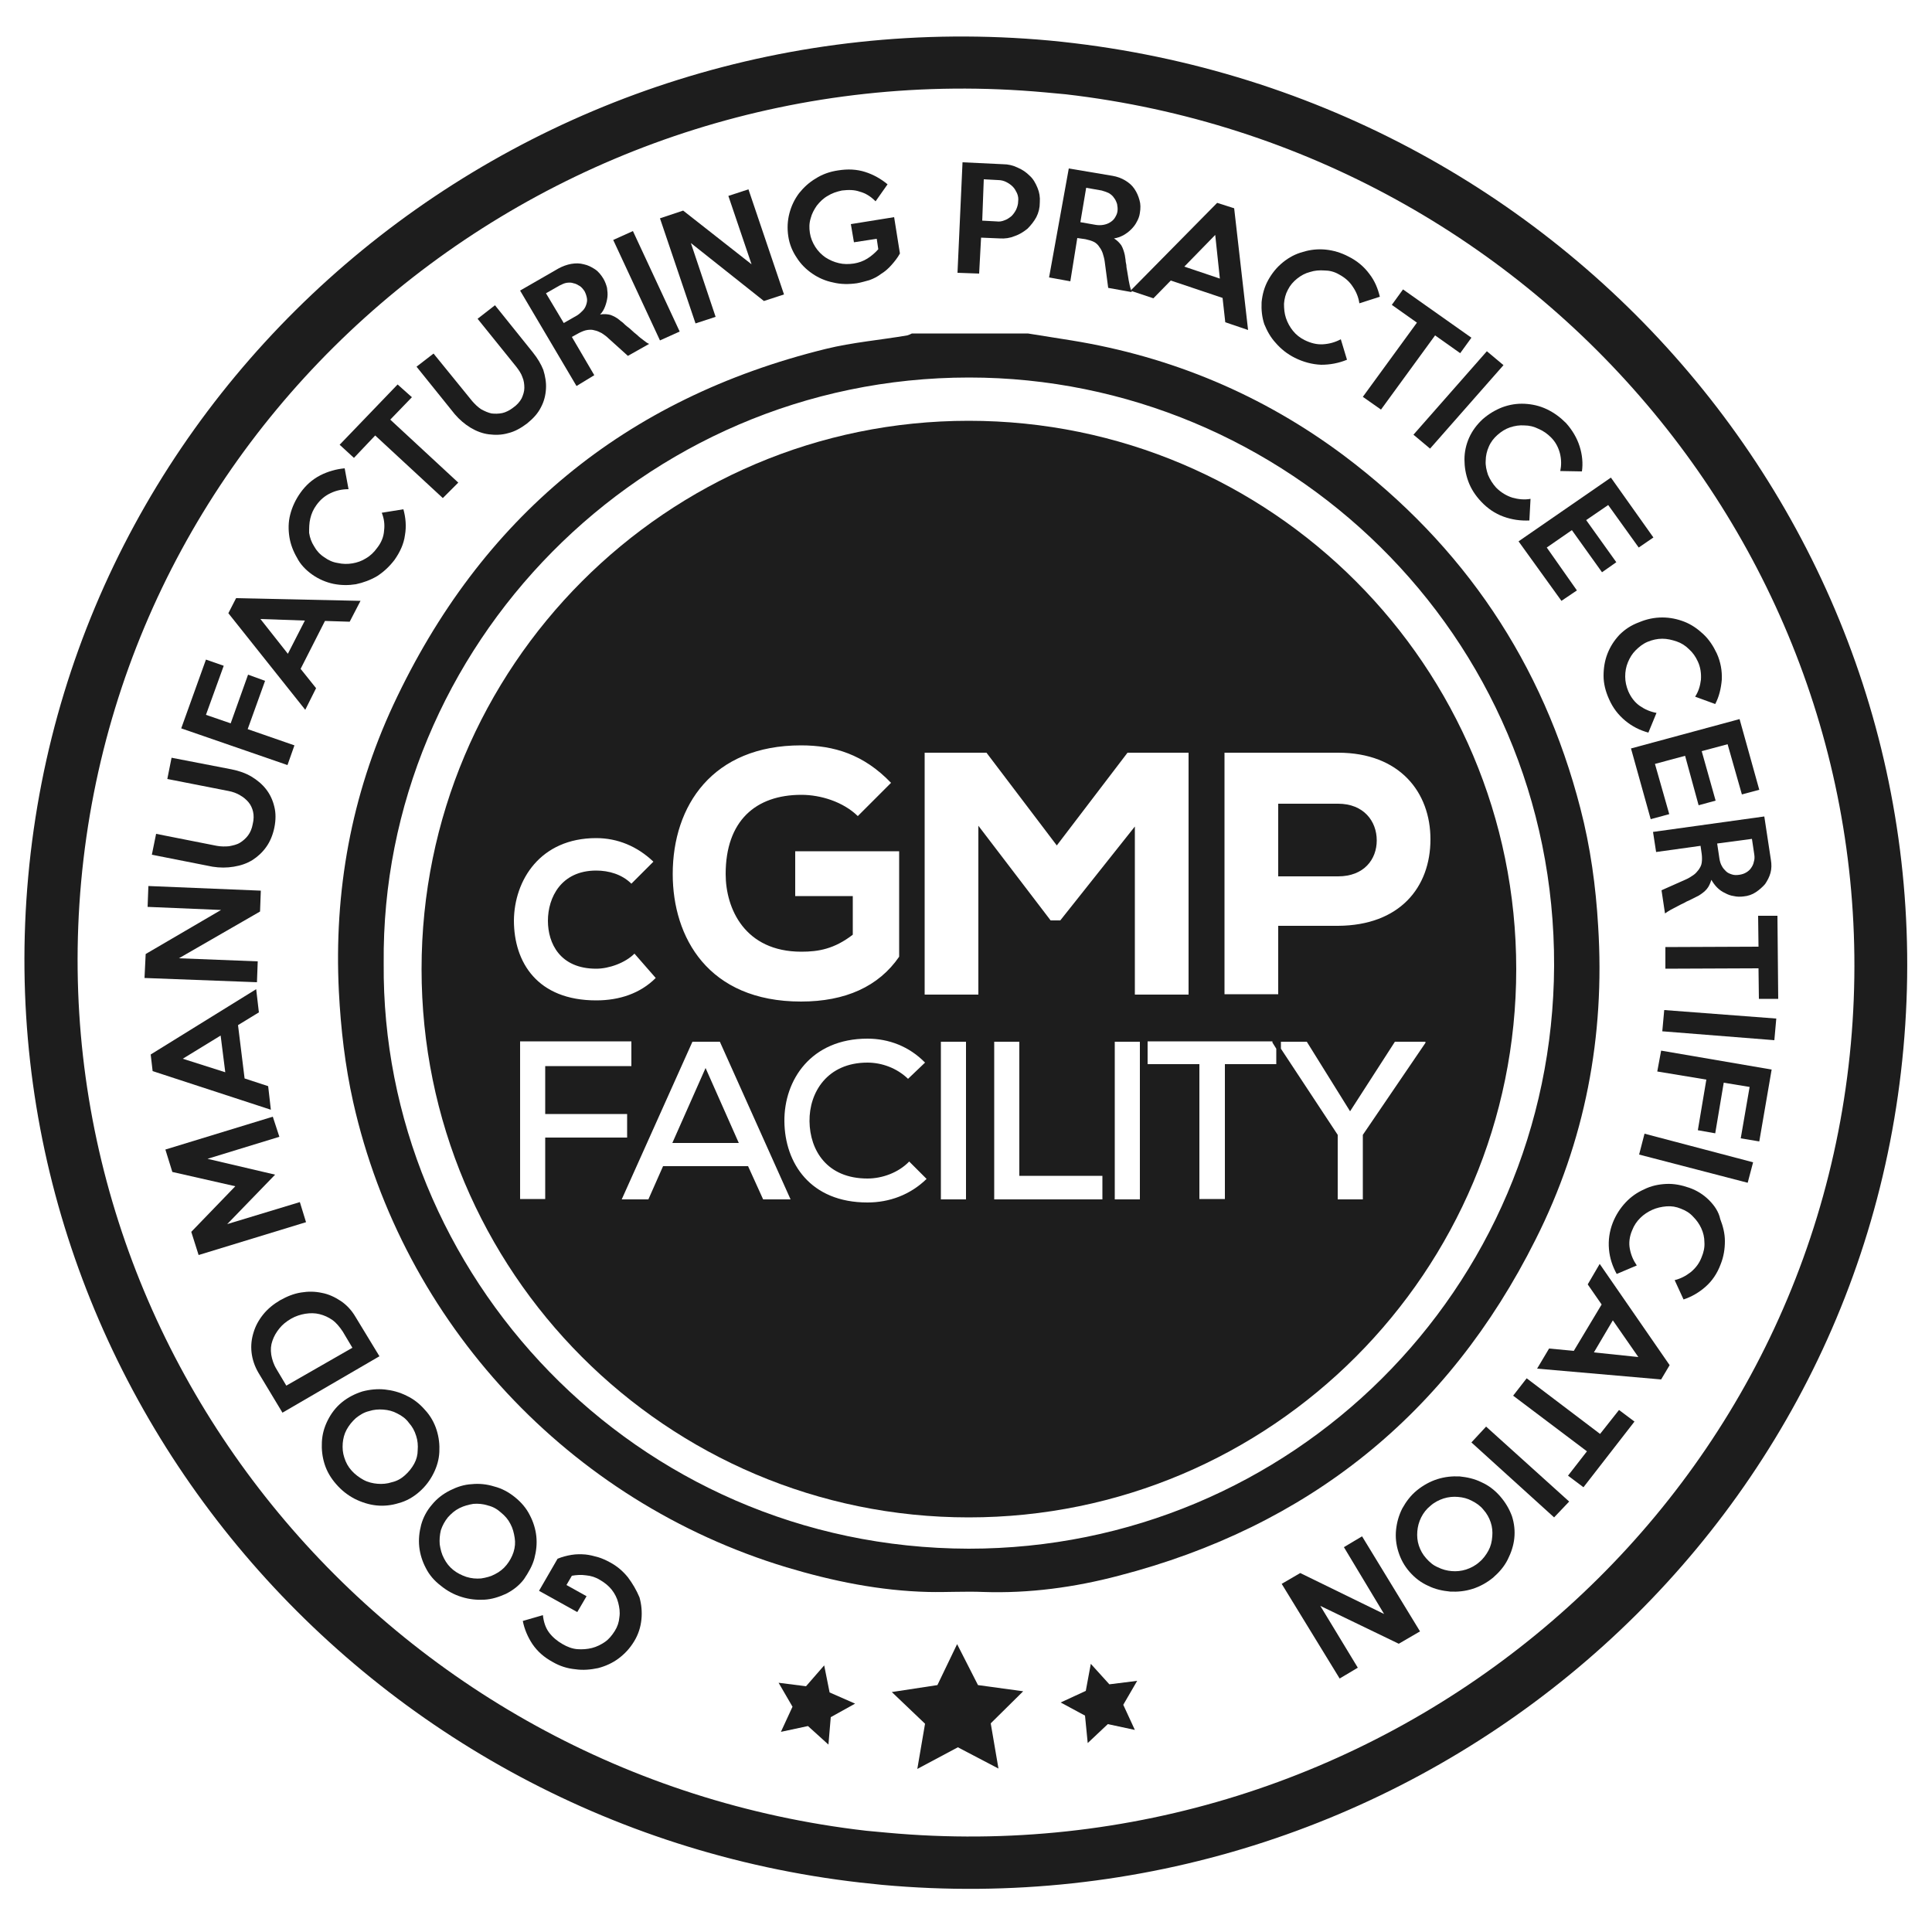<?xml version="1.0" encoding="utf-8"?>
<!-- Generator: Adobe Illustrator 24.1.2, SVG Export Plug-In . SVG Version: 6.00 Build 0)  -->
<svg version="1.1" id="Layer_1" xmlns="http://www.w3.org/2000/svg" xmlns:xlink="http://www.w3.org/1999/xlink" x="0px" y="0px"
	 viewBox="0 0 50 50" style="enable-background:new 0 0 50 50;" xml:space="preserve">
<style type="text/css">
	.st0{fill:#1D1D1D;}
</style>
<g>
	<path class="st0" d="M16.25,40.82c-0.13-0.16-0.28-0.29-0.47-0.39c-0.09-0.05-0.2-0.1-0.3-0.13c-0.11-0.03-0.22-0.06-0.33-0.07
		c-0.12-0.01-0.24-0.01-0.36,0.01c-0.12,0.02-0.24,0.05-0.36,0.1l-0.48,0.83l0.99,0.55l0.24-0.41l-0.52-0.29l0.14-0.24
		c0.12-0.02,0.24-0.03,0.37-0.01c0.12,0.01,0.25,0.05,0.36,0.12c0.12,0.07,0.22,0.15,0.3,0.25c0.08,0.1,0.14,0.22,0.17,0.34
		c0.03,0.12,0.05,0.24,0.03,0.37c-0.01,0.13-0.05,0.25-0.12,0.36c-0.07,0.11-0.15,0.21-0.25,0.28c-0.1,0.07-0.22,0.13-0.34,0.16
		c-0.12,0.03-0.25,0.04-0.38,0.03c-0.13-0.01-0.26-0.06-0.38-0.13c-0.14-0.08-0.26-0.18-0.35-0.3c-0.09-0.12-0.14-0.27-0.16-0.45
		l-0.52,0.15c0.04,0.21,0.13,0.42,0.25,0.6c0.13,0.19,0.3,0.34,0.52,0.46c0.19,0.11,0.38,0.17,0.59,0.19
		c0.2,0.03,0.4,0.01,0.59-0.03c0.19-0.05,0.37-0.13,0.53-0.25c0.16-0.12,0.29-0.26,0.4-0.44c0.11-0.18,0.17-0.37,0.19-0.57
		c0.02-0.2,0-0.39-0.05-0.57C16.47,41.15,16.37,40.98,16.25,40.82z"/>
	<path class="st0" d="M13.83,40.33c0.05-0.19,0.07-0.38,0.05-0.57c-0.02-0.19-0.08-0.38-0.17-0.55c-0.09-0.18-0.22-0.33-0.38-0.46
		c-0.16-0.13-0.34-0.23-0.54-0.28c-0.19-0.06-0.39-0.08-0.58-0.06c-0.2,0.01-0.38,0.07-0.56,0.16c-0.18,0.09-0.34,0.21-0.47,0.37
		c-0.14,0.16-0.23,0.34-0.28,0.52c-0.05,0.19-0.07,0.38-0.05,0.57c0.02,0.19,0.08,0.38,0.17,0.55c0.09,0.18,0.22,0.33,0.39,0.46
		c0.16,0.13,0.34,0.23,0.54,0.29c0.19,0.06,0.39,0.08,0.58,0.07c0.2-0.01,0.38-0.07,0.56-0.15c0.18-0.09,0.34-0.21,0.47-0.38
		C13.68,40.69,13.78,40.52,13.83,40.33z M13.29,40.17c-0.04,0.12-0.1,0.23-0.18,0.33c-0.08,0.1-0.18,0.18-0.3,0.24
		c-0.11,0.06-0.23,0.09-0.36,0.11c-0.13,0.01-0.25,0-0.38-0.04c-0.12-0.04-0.24-0.1-0.34-0.18c-0.1-0.08-0.18-0.18-0.24-0.3
		c-0.06-0.11-0.09-0.23-0.11-0.36c-0.01-0.12,0-0.25,0.03-0.37c0.04-0.12,0.1-0.23,0.18-0.33c0.09-0.1,0.18-0.18,0.3-0.24
		c0.12-0.06,0.24-0.09,0.36-0.11c0.12-0.01,0.25,0,0.37,0.04c0.13,0.03,0.24,0.09,0.34,0.18c0.11,0.09,0.19,0.18,0.25,0.3
		c0.06,0.11,0.09,0.23,0.11,0.36C13.34,39.92,13.33,40.04,13.29,40.17z"/>
	<path class="st0" d="M11.22,38.13c0.09-0.18,0.14-0.36,0.15-0.55c0.01-0.19-0.01-0.38-0.07-0.57c-0.06-0.19-0.16-0.37-0.3-0.52
		c-0.14-0.16-0.29-0.28-0.48-0.37c-0.18-0.09-0.37-0.14-0.56-0.16c-0.19-0.02-0.39,0-0.58,0.05c-0.19,0.06-0.37,0.15-0.53,0.28
		c-0.16,0.13-0.28,0.29-0.37,0.47c-0.09,0.18-0.14,0.36-0.15,0.56c-0.01,0.19,0.01,0.38,0.07,0.57c0.06,0.19,0.16,0.36,0.3,0.52
		c0.14,0.16,0.29,0.28,0.48,0.38c0.18,0.09,0.37,0.15,0.56,0.17c0.19,0.02,0.39,0,0.58-0.06c0.19-0.05,0.37-0.15,0.53-0.29
		C11.01,38.47,11.13,38.31,11.22,38.13z M10.72,37.88c-0.06,0.11-0.14,0.21-0.24,0.3c-0.1,0.09-0.21,0.15-0.34,0.18
		c-0.12,0.04-0.25,0.05-0.37,0.04c-0.12-0.01-0.25-0.04-0.36-0.1c-0.11-0.06-0.22-0.14-0.31-0.24c-0.09-0.1-0.15-0.21-0.19-0.34
		c-0.04-0.12-0.05-0.24-0.04-0.37c0.01-0.12,0.04-0.24,0.1-0.35c0.06-0.11,0.14-0.21,0.24-0.3c0.1-0.08,0.21-0.15,0.34-0.18
		c0.12-0.04,0.25-0.05,0.37-0.04c0.13,0.01,0.25,0.04,0.36,0.1c0.12,0.06,0.22,0.13,0.3,0.24c0.09,0.1,0.15,0.21,0.19,0.34
		c0.04,0.12,0.05,0.25,0.04,0.37C10.81,37.65,10.78,37.77,10.72,37.88z"/>
	<path class="st0" d="M9.2,34.08c-0.1-0.17-0.23-0.31-0.38-0.41c-0.15-0.1-0.32-0.18-0.49-0.21c-0.18-0.04-0.36-0.04-0.54-0.01
		c-0.19,0.03-0.36,0.1-0.54,0.2c-0.17,0.1-0.32,0.22-0.44,0.37c-0.12,0.15-0.2,0.3-0.25,0.47C6.51,34.65,6.49,34.82,6.51,35
		c0.02,0.18,0.08,0.36,0.18,0.53l0.62,1.03l2.51-1.46L9.2,34.08z M7.41,35.86l-0.25-0.42c-0.08-0.13-0.12-0.26-0.14-0.38
		C7,34.93,7.01,34.81,7.05,34.7c0.04-0.12,0.1-0.22,0.18-0.32c0.08-0.1,0.18-0.18,0.3-0.25C7.65,34.06,7.78,34.02,7.9,34
		c0.13-0.02,0.25-0.02,0.37,0.01c0.12,0.03,0.23,0.08,0.33,0.15c0.1,0.07,0.19,0.18,0.27,0.3l0.25,0.42L7.41,35.86z"/>
	<polygon class="st0" points="7.76,31.11 5.88,31.68 7.12,30.4 5.37,29.99 7.23,29.42 7.06,28.9 4.28,29.75 4.46,30.33 6.09,30.7 
		4.95,31.88 5.14,32.48 7.92,31.63 	"/>
	<path class="st0" d="M6.94,28.11l-0.61-0.2l-0.17-1.38L6.7,26.2l-0.07-0.6L3.9,27.29l0.05,0.43l3.06,1L6.94,28.11z M4.73,27.4
		l0.98-0.6l0.12,0.95L4.73,27.4z"/>
	<polygon class="st0" points="6.67,24.88 4.63,24.8 6.73,23.59 6.75,23.05 3.84,22.93 3.82,23.47 5.72,23.55 3.77,24.69 3.74,25.31 
		6.65,25.42 	"/>
	<path class="st0" d="M6.05,22.43c0.18-0.03,0.33-0.08,0.48-0.17c0.14-0.09,0.26-0.2,0.36-0.34c0.1-0.14,0.17-0.31,0.21-0.5
		c0.04-0.2,0.04-0.38,0-0.54c-0.04-0.17-0.11-0.32-0.21-0.45c-0.1-0.13-0.23-0.24-0.38-0.33c-0.15-0.09-0.32-0.15-0.52-0.19
		l-1.55-0.3l-0.11,0.55l1.58,0.31c0.11,0.02,0.22,0.06,0.3,0.11c0.09,0.05,0.16,0.11,0.22,0.18c0.06,0.07,0.1,0.16,0.12,0.25
		c0.02,0.09,0.02,0.2-0.01,0.32c-0.02,0.11-0.06,0.21-0.12,0.29c-0.06,0.08-0.13,0.14-0.21,0.19c-0.08,0.05-0.18,0.07-0.28,0.09
		c-0.1,0.01-0.21,0.01-0.32-0.01l-1.57-0.31l-0.11,0.54l1.57,0.31C5.69,22.46,5.87,22.46,6.05,22.43z"/>
	<polygon class="st0" points="7.62,19.29 6.41,18.87 6.86,17.62 6.42,17.46 5.97,18.72 5.33,18.5 5.79,17.23 5.33,17.07 4.69,18.85 
		7.44,19.8 	"/>
	<path class="st0" d="M8.18,17.81l-0.4-0.5l0.63-1.24l0.64,0.02l0.28-0.54l-3.22-0.07l-0.2,0.39l1.99,2.5L8.18,17.81z M6.74,16.02
		l1.15,0.04l-0.44,0.86L6.74,16.02z"/>
	<path class="st0" d="M8.08,14.87c0.17,0.12,0.36,0.2,0.55,0.24c0.2,0.04,0.39,0.04,0.58,0.01c0.19-0.04,0.38-0.11,0.55-0.21
		c0.17-0.11,0.32-0.25,0.45-0.42c0.14-0.2,0.24-0.41,0.27-0.64c0.04-0.23,0.02-0.45-0.04-0.67l-0.56,0.09
		c0.06,0.15,0.08,0.3,0.06,0.46c-0.01,0.16-0.07,0.31-0.18,0.45c-0.08,0.11-0.17,0.2-0.29,0.27c-0.11,0.07-0.23,0.11-0.35,0.13
		c-0.12,0.02-0.25,0.02-0.38-0.01c-0.13-0.02-0.24-0.07-0.35-0.15c-0.11-0.07-0.2-0.17-0.26-0.28c-0.07-0.11-0.11-0.22-0.13-0.35
		C8,13.67,8,13.54,8.03,13.42c0.03-0.13,0.08-0.24,0.16-0.35c0.1-0.14,0.22-0.24,0.37-0.31c0.15-0.07,0.3-0.1,0.46-0.1l-0.1-0.54
		c-0.22,0.02-0.43,0.08-0.63,0.18c-0.21,0.11-0.38,0.26-0.52,0.46c-0.12,0.17-0.21,0.36-0.26,0.56c-0.05,0.19-0.05,0.39-0.02,0.58
		c0.03,0.19,0.1,0.37,0.2,0.54C7.77,14.6,7.91,14.75,8.08,14.87z"/>
	<polygon class="st0" points="9.71,11.27 11.46,12.89 11.86,12.49 10.1,10.86 10.66,10.28 10.29,9.95 8.79,11.51 9.16,11.85 	"/>
	<path class="st0" d="M12.18,11.07c0.15,0.09,0.31,0.15,0.47,0.17c0.16,0.02,0.33,0.02,0.5-0.03c0.17-0.04,0.33-0.13,0.49-0.25
		c0.16-0.13,0.28-0.26,0.36-0.42c0.08-0.15,0.12-0.31,0.13-0.48c0.01-0.16-0.02-0.33-0.07-0.49C14,9.42,13.91,9.27,13.79,9.12
		L12.81,7.9l-0.45,0.35l1,1.24c0.07,0.09,0.13,0.18,0.16,0.27c0.04,0.09,0.05,0.19,0.05,0.28c0,0.09-0.03,0.18-0.07,0.27
		c-0.05,0.09-0.12,0.17-0.22,0.24c-0.09,0.07-0.19,0.12-0.28,0.14c-0.1,0.02-0.19,0.02-0.28,0.01c-0.09-0.02-0.18-0.06-0.27-0.11
		c-0.09-0.06-0.16-0.13-0.23-0.21l-1-1.23l-0.44,0.34l0.99,1.23C11.89,10.86,12.03,10.98,12.18,11.07z"/>
	<path class="st0" d="M15.38,9.71L14.8,8.72l0.18-0.1c0.08-0.04,0.15-0.07,0.22-0.08c0.07-0.01,0.13-0.01,0.19,0.01
		c0.06,0.01,0.12,0.04,0.18,0.07c0.06,0.04,0.12,0.08,0.17,0.13l0.51,0.46L16.8,8.9c-0.05-0.02-0.09-0.05-0.14-0.09
		c-0.05-0.04-0.11-0.08-0.17-0.14c-0.05-0.04-0.1-0.08-0.14-0.12c-0.04-0.04-0.08-0.07-0.12-0.1c-0.04-0.03-0.07-0.06-0.1-0.09
		c-0.03-0.03-0.07-0.05-0.1-0.08c-0.07-0.06-0.15-0.1-0.23-0.13c-0.08-0.02-0.17-0.03-0.27-0.01c0.06-0.06,0.1-0.13,0.13-0.21
		c0.03-0.08,0.05-0.16,0.06-0.24c0.01-0.08,0-0.16-0.01-0.24c-0.02-0.08-0.05-0.16-0.09-0.23c-0.06-0.1-0.13-0.19-0.22-0.25
		c-0.09-0.06-0.19-0.11-0.29-0.13c-0.11-0.03-0.21-0.03-0.33-0.01c-0.11,0.02-0.22,0.06-0.33,0.12l-0.99,0.57l1.46,2.47L15.38,9.71z
		 M14.13,7.59l0.35-0.2c0.06-0.03,0.12-0.06,0.18-0.07c0.06-0.01,0.13-0.01,0.18,0.01c0.06,0.01,0.11,0.04,0.16,0.07
		c0.05,0.03,0.09,0.08,0.13,0.14c0.03,0.06,0.05,0.12,0.06,0.18c0.01,0.06,0,0.11-0.02,0.17c-0.02,0.06-0.05,0.11-0.09,0.15
		C15.04,8.08,15,8.12,14.94,8.16l-0.35,0.2L14.13,7.59z"/>
	<polygon class="st0" points="17.59,8.58 16.38,5.98 15.87,6.21 17.08,8.81 	"/>
	<polygon class="st0" points="18.52,8.2 17.88,6.29 19.77,7.79 20.29,7.62 19.37,4.9 18.85,5.07 19.45,6.84 17.68,5.45 17.08,5.65 
		18,8.37 	"/>
	<path class="st0" d="M21.02,7.08c0.16,0.11,0.34,0.19,0.54,0.23c0.2,0.05,0.41,0.05,0.62,0.02c0.11-0.02,0.21-0.05,0.32-0.08
		c0.11-0.04,0.21-0.09,0.3-0.16c0.1-0.06,0.19-0.14,0.27-0.23c0.08-0.09,0.16-0.19,0.22-0.3l-0.15-0.94L22.02,5.8l0.08,0.47
		l0.59-0.09l0.04,0.27c-0.08,0.09-0.17,0.17-0.28,0.24c-0.11,0.07-0.23,0.11-0.35,0.13c-0.14,0.02-0.27,0.02-0.39-0.01
		c-0.13-0.03-0.24-0.08-0.35-0.15c-0.1-0.07-0.19-0.16-0.26-0.27c-0.07-0.11-0.12-0.23-0.14-0.36c-0.02-0.13-0.02-0.25,0.02-0.38
		c0.03-0.12,0.09-0.23,0.16-0.33c0.08-0.1,0.17-0.19,0.28-0.25c0.11-0.07,0.23-0.11,0.37-0.14c0.17-0.02,0.32-0.02,0.46,0.03
		c0.15,0.04,0.28,0.12,0.41,0.25l0.31-0.44c-0.17-0.14-0.36-0.25-0.58-0.32c-0.22-0.07-0.45-0.08-0.7-0.04
		c-0.21,0.03-0.41,0.1-0.58,0.21C20.94,4.72,20.8,4.85,20.68,5c-0.12,0.16-0.2,0.33-0.25,0.52c-0.05,0.19-0.06,0.39-0.03,0.59
		c0.03,0.21,0.11,0.4,0.22,0.56C20.72,6.83,20.86,6.97,21.02,7.08z"/>
	<path class="st0" d="M25.39,6.15l0.48,0.02c0.14,0.01,0.27-0.01,0.39-0.06c0.12-0.04,0.23-0.11,0.33-0.19
		c0.09-0.09,0.17-0.19,0.23-0.3c0.06-0.12,0.09-0.24,0.09-0.38c0.01-0.14-0.01-0.26-0.06-0.38c-0.05-0.12-0.11-0.23-0.2-0.31
		c-0.09-0.09-0.19-0.16-0.31-0.21c-0.12-0.06-0.25-0.09-0.38-0.09L24.91,4.2l-0.13,2.86l0.56,0.02L25.39,6.15z M25.46,4.64
		l0.37,0.02c0.08,0,0.15,0.02,0.21,0.05c0.06,0.03,0.12,0.07,0.17,0.12c0.05,0.05,0.08,0.11,0.11,0.17
		c0.03,0.07,0.04,0.14,0.03,0.21c0,0.07-0.02,0.14-0.05,0.21c-0.03,0.06-0.07,0.12-0.12,0.17C26.12,5.64,26.06,5.68,26,5.7
		c-0.07,0.03-0.14,0.04-0.21,0.03l-0.37-0.02L25.46,4.64z"/>
	<path class="st0" d="M27.88,6.16l0.21,0.03c0.09,0.02,0.16,0.04,0.22,0.07c0.06,0.03,0.11,0.08,0.14,0.13
		c0.04,0.05,0.07,0.11,0.09,0.17c0.02,0.07,0.04,0.13,0.05,0.21l0.09,0.68l0.61,0.11c0-0.01-0.01-0.02-0.01-0.03l0.57,0.19
		l0.45-0.46l1.34,0.45l0.07,0.63l0.59,0.2l-0.36-3.15L31.5,5.25l-2.23,2.26c-0.01-0.04-0.02-0.07-0.03-0.11
		c-0.01-0.06-0.03-0.13-0.04-0.21c-0.01-0.07-0.02-0.12-0.03-0.18c-0.01-0.05-0.02-0.1-0.02-0.15c-0.01-0.05-0.02-0.09-0.02-0.13
		c-0.01-0.04-0.01-0.09-0.02-0.13c-0.02-0.09-0.05-0.18-0.09-0.25c-0.05-0.07-0.11-0.13-0.19-0.18c0.08-0.01,0.16-0.04,0.24-0.08
		c0.07-0.04,0.14-0.09,0.2-0.15c0.06-0.06,0.11-0.12,0.15-0.2c0.04-0.07,0.07-0.15,0.08-0.23c0.02-0.12,0.02-0.23-0.01-0.33
		c-0.03-0.11-0.07-0.2-0.13-0.29c-0.06-0.09-0.14-0.16-0.24-0.22c-0.1-0.06-0.21-0.1-0.33-0.12l-1.13-0.19l-0.51,2.82l0.55,0.1
		L27.88,6.16z M31.45,6.08l0.12,1.13L30.65,6.9L31.45,6.08z M28.11,4.86l0.4,0.07C28.58,4.95,28.64,4.97,28.7,5
		c0.05,0.03,0.1,0.07,0.13,0.12c0.04,0.05,0.06,0.1,0.08,0.16c0.01,0.06,0.02,0.12,0.01,0.19c-0.01,0.07-0.04,0.12-0.07,0.17
		c-0.03,0.05-0.08,0.09-0.13,0.12c-0.05,0.03-0.11,0.05-0.17,0.06c-0.06,0.01-0.13,0.01-0.19,0l-0.4-0.07L28.11,4.86z"/>
	<path class="st0" d="M33.02,8.88c0.13,0.15,0.29,0.28,0.49,0.38c0.22,0.11,0.45,0.17,0.68,0.18c0.23,0,0.45-0.04,0.67-0.13
		l-0.16-0.53c-0.15,0.08-0.3,0.12-0.46,0.13c-0.16,0.01-0.32-0.03-0.48-0.11c-0.12-0.06-0.22-0.14-0.3-0.24
		c-0.08-0.1-0.14-0.21-0.18-0.33c-0.04-0.12-0.05-0.24-0.05-0.37c0.01-0.13,0.04-0.25,0.1-0.36c0.06-0.12,0.14-0.21,0.24-0.29
		c0.1-0.08,0.21-0.14,0.33-0.17c0.12-0.04,0.25-0.05,0.38-0.04C34.4,7,34.53,7.03,34.65,7.1c0.15,0.08,0.27,0.18,0.36,0.32
		c0.09,0.13,0.15,0.28,0.17,0.43l0.53-0.17c-0.05-0.21-0.13-0.41-0.27-0.59c-0.14-0.19-0.32-0.34-0.54-0.45
		c-0.19-0.1-0.39-0.16-0.59-0.18c-0.2-0.02-0.4,0-0.59,0.06c-0.19,0.05-0.36,0.14-0.52,0.27c-0.16,0.13-0.28,0.28-0.38,0.46
		s-0.15,0.37-0.17,0.57c-0.01,0.2,0.01,0.39,0.07,0.57C32.79,8.56,32.88,8.73,33.02,8.88z"/>
	<polygon class="st0" points="35.27,10.27 35.74,10.6 37.14,8.68 37.79,9.14 38.08,8.74 36.31,7.49 36.02,7.89 36.67,8.35 	"/>
	<polygon class="st0" points="37.01,11.61 38.91,9.45 38.48,9.09 36.58,11.25 	"/>
	<path class="st0" d="M38.37,10.85c-0.15,0.14-0.27,0.3-0.35,0.48c-0.08,0.18-0.12,0.37-0.12,0.56c0,0.19,0.03,0.38,0.1,0.57
		c0.07,0.19,0.18,0.36,0.33,0.52c0.17,0.18,0.36,0.31,0.58,0.39c0.22,0.08,0.44,0.11,0.67,0.1l0.03-0.56
		c-0.16,0.03-0.32,0.01-0.47-0.03c-0.15-0.05-0.29-0.13-0.42-0.26c-0.09-0.1-0.16-0.21-0.21-0.33c-0.04-0.12-0.07-0.24-0.06-0.37
		c0-0.12,0.03-0.25,0.08-0.36c0.05-0.12,0.13-0.22,0.22-0.3c0.1-0.09,0.21-0.16,0.33-0.2c0.12-0.04,0.25-0.06,0.37-0.05
		c0.13,0,0.25,0.03,0.37,0.09c0.12,0.05,0.23,0.13,0.32,0.22c0.12,0.12,0.19,0.26,0.23,0.41c0.04,0.16,0.04,0.31,0.01,0.46
		l0.56,0.01c0.03-0.21,0.01-0.43-0.06-0.65c-0.07-0.22-0.19-0.42-0.35-0.6c-0.15-0.15-0.31-0.27-0.5-0.36
		c-0.19-0.09-0.38-0.13-0.57-0.14c-0.2-0.01-0.39,0.02-0.58,0.09C38.7,10.61,38.53,10.71,38.37,10.85z"/>
	<polygon class="st0" points="40.41,15.55 40.81,15.28 40.03,14.17 40.68,13.72 41.46,14.81 41.83,14.55 41.05,13.46 41.62,13.07 
		42.41,14.17 42.79,13.91 41.69,12.36 39.3,14.01 	"/>
	<path class="st0" d="M41.91,16.43c-0.14,0.15-0.24,0.31-0.31,0.49c-0.07,0.18-0.1,0.37-0.1,0.57c0,0.2,0.05,0.4,0.14,0.6
		c0.1,0.23,0.24,0.41,0.42,0.56c0.18,0.15,0.38,0.25,0.6,0.31l0.21-0.51c-0.16-0.03-0.3-0.09-0.43-0.18
		c-0.13-0.09-0.23-0.22-0.3-0.38c-0.05-0.12-0.08-0.25-0.08-0.38c0-0.13,0.02-0.25,0.07-0.37c0.05-0.12,0.11-0.22,0.2-0.31
		c0.09-0.09,0.19-0.17,0.31-0.22c0.12-0.05,0.25-0.08,0.38-0.08c0.13,0,0.25,0.03,0.37,0.07c0.12,0.04,0.23,0.11,0.32,0.2
		c0.1,0.09,0.17,0.19,0.23,0.32c0.07,0.15,0.09,0.31,0.08,0.47c-0.02,0.16-0.06,0.3-0.15,0.44l0.52,0.19
		c0.1-0.19,0.15-0.4,0.17-0.63c0.01-0.23-0.03-0.46-0.13-0.68c-0.09-0.19-0.2-0.36-0.35-0.5c-0.15-0.14-0.31-0.25-0.49-0.32
		c-0.18-0.07-0.37-0.11-0.57-0.11c-0.2,0-0.4,0.04-0.59,0.12C42.21,16.18,42.05,16.29,41.91,16.43z"/>
	<polygon class="st0" points="42.72,21.2 43.2,21.07 42.83,19.77 43.61,19.56 43.96,20.84 44.4,20.72 44.04,19.44 44.71,19.26 
		45.08,20.56 45.53,20.44 45.02,18.61 42.21,19.37 	"/>
	<path class="st0" d="M42.86,22.05l1.15-0.16l0.03,0.21c0.01,0.08,0.01,0.16,0,0.23c-0.01,0.07-0.04,0.12-0.08,0.18
		c-0.04,0.05-0.08,0.1-0.14,0.14c-0.06,0.04-0.12,0.08-0.19,0.11L43,23.04l0.09,0.6c0.04-0.03,0.09-0.06,0.14-0.09
		c0.05-0.03,0.12-0.06,0.19-0.1c0.06-0.03,0.11-0.06,0.16-0.08c0.05-0.03,0.09-0.05,0.14-0.07c0.04-0.02,0.08-0.04,0.12-0.06
		c0.04-0.02,0.08-0.04,0.12-0.06c0.08-0.05,0.15-0.1,0.21-0.17c0.06-0.07,0.09-0.15,0.12-0.24c0.04,0.07,0.09,0.14,0.15,0.2
		c0.06,0.06,0.13,0.11,0.2,0.14c0.07,0.04,0.15,0.07,0.23,0.08c0.08,0.02,0.17,0.02,0.25,0.01c0.12-0.01,0.23-0.05,0.32-0.11
		c0.09-0.06,0.17-0.13,0.24-0.21c0.06-0.09,0.11-0.18,0.14-0.29c0.03-0.11,0.03-0.22,0.01-0.34l-0.17-1.12l-2.88,0.4L42.86,22.05z
		 M45.34,21.71l0.06,0.4c0.01,0.07,0.01,0.13-0.01,0.19c-0.01,0.06-0.04,0.12-0.07,0.16c-0.03,0.05-0.08,0.09-0.13,0.12
		c-0.05,0.03-0.11,0.05-0.18,0.06c-0.07,0.01-0.13,0.01-0.19-0.01c-0.06-0.02-0.11-0.04-0.15-0.08c-0.04-0.04-0.08-0.08-0.11-0.14
		c-0.03-0.05-0.05-0.12-0.06-0.18l-0.06-0.4L45.34,21.71z"/>
	<polygon class="st0" points="45.51,24.5 43.1,24.51 43.1,25.07 45.51,25.06 45.52,25.85 46.02,25.85 46,23.7 45.5,23.7 	"/>
	<polygon class="st0" points="43.02,26.69 45.92,26.92 45.97,26.36 43.07,26.14 	"/>
	<polygon class="st0" points="42.89,27.73 44.16,27.94 43.94,29.25 44.39,29.33 44.61,28.02 45.28,28.13 45.05,29.46 45.53,29.54 
		45.85,27.68 42.99,27.19 	"/>
	<polygon class="st0" points="42.42,29.88 45.23,30.61 45.37,30.08 42.56,29.34 	"/>
	<path class="st0" d="M44.23,31.06c-0.14-0.14-0.31-0.25-0.51-0.32c-0.2-0.07-0.4-0.11-0.6-0.1c-0.2,0.01-0.39,0.05-0.57,0.14
		c-0.18,0.08-0.34,0.19-0.48,0.34c-0.14,0.15-0.25,0.32-0.33,0.52c-0.09,0.23-0.12,0.46-0.1,0.69c0.02,0.23,0.09,0.44,0.2,0.64
		l0.52-0.22c-0.09-0.13-0.15-0.27-0.18-0.43c-0.03-0.15-0.01-0.32,0.06-0.48c0.05-0.13,0.12-0.23,0.21-0.32
		c0.09-0.09,0.2-0.16,0.31-0.21c0.11-0.05,0.24-0.08,0.37-0.09c0.13-0.01,0.25,0.01,0.37,0.06c0.13,0.05,0.23,0.11,0.32,0.21
		c0.09,0.09,0.16,0.19,0.21,0.3c0.05,0.11,0.08,0.23,0.08,0.36c0.01,0.13-0.02,0.26-0.07,0.38c-0.06,0.16-0.15,0.28-0.28,0.39
		c-0.13,0.1-0.26,0.17-0.42,0.21l0.23,0.5c0.21-0.07,0.4-0.18,0.57-0.33c0.17-0.15,0.3-0.34,0.39-0.58c0.08-0.2,0.11-0.4,0.11-0.6
		c0-0.2-0.05-0.39-0.12-0.57C44.48,31.36,44.37,31.2,44.23,31.06z"/>
	<path class="st0" d="M41.09,33.24l0.36,0.52l-0.72,1.2l-0.64-0.06l-0.31,0.52l3.21,0.28l0.22-0.37l-1.81-2.62L41.09,33.24z
		 M42.4,35.12L41.25,35l0.49-0.83L42.4,35.12z"/>
	<polygon class="st0" points="41.41,37.11 39.51,35.67 39.16,36.12 41.07,37.56 40.58,38.19 40.98,38.49 42.3,36.79 41.9,36.49 	"/>
	<polygon class="st0" points="38.08,37.33 40.22,39.27 40.61,38.86 38.46,36.92 	"/>
	<path class="st0" d="M38.82,38.72c-0.14-0.16-0.3-0.28-0.48-0.36c-0.18-0.09-0.37-0.13-0.56-0.15c-0.2-0.01-0.39,0.01-0.58,0.07
		c-0.19,0.06-0.37,0.16-0.53,0.29c-0.16,0.13-0.28,0.29-0.38,0.47c-0.09,0.18-0.14,0.36-0.16,0.55c-0.02,0.19,0,0.38,0.06,0.57
		c0.06,0.19,0.15,0.36,0.29,0.52c0.14,0.16,0.3,0.28,0.48,0.36c0.18,0.09,0.37,0.13,0.57,0.15c0.2,0.01,0.39-0.01,0.58-0.07
		c0.19-0.06,0.37-0.16,0.53-0.29c0.16-0.14,0.29-0.29,0.38-0.47c0.09-0.18,0.15-0.36,0.17-0.55c0.02-0.19,0-0.38-0.06-0.57
		C39.06,39.05,38.96,38.88,38.82,38.72z M38.52,40.13c-0.06,0.11-0.14,0.22-0.24,0.3c-0.1,0.09-0.22,0.15-0.34,0.19
		c-0.13,0.04-0.25,0.05-0.37,0.04c-0.12-0.01-0.24-0.04-0.36-0.1c-0.12-0.05-0.21-0.13-0.3-0.23c-0.09-0.1-0.15-0.21-0.19-0.33
		c-0.04-0.12-0.05-0.24-0.04-0.37c0.01-0.12,0.04-0.24,0.1-0.36c0.06-0.12,0.14-0.22,0.24-0.3c0.1-0.09,0.22-0.15,0.34-0.19
		c0.13-0.04,0.25-0.05,0.37-0.04c0.13,0.01,0.25,0.04,0.36,0.1c0.12,0.06,0.22,0.13,0.3,0.23c0.09,0.1,0.15,0.21,0.19,0.33
		c0.04,0.12,0.05,0.24,0.04,0.36C38.61,39.9,38.58,40.02,38.52,40.13z"/>
	<polygon class="st0" points="34.78,40.04 35.82,41.77 33.65,40.71 33.17,40.99 34.67,43.44 35.14,43.16 34.17,41.56 36.2,42.54 
		36.75,42.22 35.25,39.76 	"/>
	<path class="st0" d="M27.17,1.05C13.78-0.18,1.92,9.53,0.73,22.69c-1.18,12.97,8.44,24.53,21.53,26.03
		c0.19,0.02,0.38,0.04,0.57,0.06c13.38,1.22,25.24-8.49,26.43-21.65C50.46,13.98,40.61,2.33,27.17,1.05z M47.9,27.01
		c-1.13,12.42-12.32,21.58-24.94,20.42c-0.18-0.02-0.36-0.03-0.54-0.05C10.06,45.96,0.99,35.06,2.1,22.82
		C3.23,10.4,14.42,1.24,27.04,2.39c0.18,0.02,0.36,0.03,0.54,0.05C39.94,3.87,49.01,14.77,47.9,27.01z"/>
	<path class="st0" d="M35.63,21.75c0-0.5-0.34-0.95-1-0.95h-1.55v1.88h1.55C35.3,22.68,35.63,22.24,35.63,21.75z"/>
	<polygon class="st0" points="17.4,29.58 19.12,29.58 18.26,27.64 	"/>
	<path class="st0" d="M39.24,25.08c0-7.84-6.34-14.19-14.17-14.19c-7.82,0-14.16,6.36-14.16,14.19c0,7.84,6.34,14.19,14.16,14.19
		C32.9,39.27,39.24,32.91,39.24,25.08z M20.73,19.29c0.85,0,1.62,0.23,2.33,0.97l-0.86,0.86c-0.38-0.37-0.96-0.55-1.46-0.55
		c-1.19,0-1.96,0.68-1.96,2.05c0,0.89,0.49,2.01,1.96,2.01c0.44,0,0.85-0.07,1.33-0.44v-1h-1.49v-1.16h2.69v2.73
		c-0.53,0.77-1.39,1.16-2.54,1.16c-2.41,0-3.32-1.67-3.32-3.3C17.41,20.85,18.44,19.29,20.73,19.29z M15.43,21.69
		c0.55,0,1.06,0.21,1.48,0.61l-0.57,0.57c-0.24-0.24-0.58-0.34-0.91-0.34c-0.91,0-1.25,0.7-1.25,1.3c0,0.58,0.31,1.24,1.25,1.24
		c0.33,0,0.75-0.15,0.99-0.39l0.55,0.63c-0.4,0.4-0.94,0.58-1.54,0.58c-1.52,0-2.13-0.98-2.13-2.07
		C13.31,22.78,13.98,21.69,15.43,21.69z M14.11,29.44v1.59h-0.65v-4.08h2.88v0.64h-2.23v1.24h2.12v0.61H14.11z M19.75,31.04
		l-0.39-0.86h-2.2l-0.38,0.86h-0.69l1.83-4.08h0.71l1.83,4.08H19.75z M22.45,31.12c-1.48,0-2.14-1.02-2.15-2.1
		c-0.01-1.07,0.69-2.14,2.15-2.14c0.55,0,1.08,0.2,1.49,0.62l-0.44,0.42c-0.29-0.28-0.68-0.42-1.05-0.42c-1.04,0-1.51,0.77-1.5,1.52
		c0.01,0.75,0.45,1.48,1.5,1.48c0.38,0,0.8-0.15,1.08-0.44l0.45,0.45C23.56,30.92,23.02,31.12,22.45,31.12z M25,31.04h-0.65v-4.08
		H25V31.04z M25.32,25.74h-1.39v-6.26h1.6l1.82,2.4l1.83-2.4h1.58v6.26h-1.39v-4.35l-1.93,2.43h-0.25l-1.87-2.45V25.74z
		 M28.53,31.04h-2.8v-4.08h0.65v3.47h2.15V31.04z M29.5,31.04h-0.65v-4.08h0.65V31.04z M33.03,27.54H31.7v3.49h-0.66v-3.49H29.7
		v-0.59h3.23v0.03l0.1,0.16V27.54z M33.08,25.73h-1.39v-6.25h2.94c1.6,0,2.39,1.03,2.39,2.24c0,1.25-0.8,2.23-2.39,2.24h-1.55V25.73
		z M33.15,27.14v-0.18h0.67l1.12,1.8l1.16-1.8h0.79v0.03l-1.62,2.38v1.67h-0.65v-1.67L33.15,27.14z"/>
	<path class="st0" d="M25.45,41.2c1.19,0.04,2.36-0.12,3.5-0.42c4.9-1.27,8.52-4.17,10.79-8.7c1.28-2.54,1.8-5.26,1.62-8.11
		c-0.06-1.03-0.2-2.05-0.46-3.05c-0.97-3.76-3.02-6.8-6.12-9.13c-2.1-1.57-4.46-2.56-7.05-2.98c-0.38-0.06-0.75-0.12-1.13-0.18h-3
		c-0.04,0.02-0.08,0.04-0.12,0.05c-0.7,0.12-1.42,0.18-2.11,0.35c-5.2,1.28-8.93,4.37-11.19,9.21c-1.09,2.34-1.54,4.83-1.41,7.42
		c0.05,0.97,0.16,1.92,0.37,2.86c1.29,5.73,5.59,10.34,11.21,12.04c1.2,0.36,2.42,0.61,3.68,0.64C24.5,41.21,24.98,41.18,25.45,41.2
		z M9.93,24.93C9.85,16.75,16.59,9.77,25.08,9.77c8.17,0,15.17,6.62,15.14,15.23c-0.04,8.37-6.8,15.08-15.15,15.08
		C16.4,40.06,9.86,32.95,9.93,24.93z"/>
	<polygon class="st0" points="25.31,43.61 24.77,42.55 24.26,43.61 23.08,43.79 23.94,44.61 23.74,45.78 24.79,45.22 25.84,45.77 
		25.64,44.6 26.48,43.77 	"/>
	<polygon class="st0" points="21.33,43.1 20.86,43.64 20.15,43.55 20.51,44.17 20.21,44.82 20.91,44.67 21.44,45.15 21.5,44.44 
		22.13,44.09 21.47,43.8 	"/>
	<polygon class="st0" points="28.71,43.59 28.23,43.06 28.1,43.76 27.45,44.06 28.08,44.4 28.15,45.11 28.67,44.62 29.37,44.77 
		29.07,44.12 29.43,43.5 	"/>
</g>
</svg>
